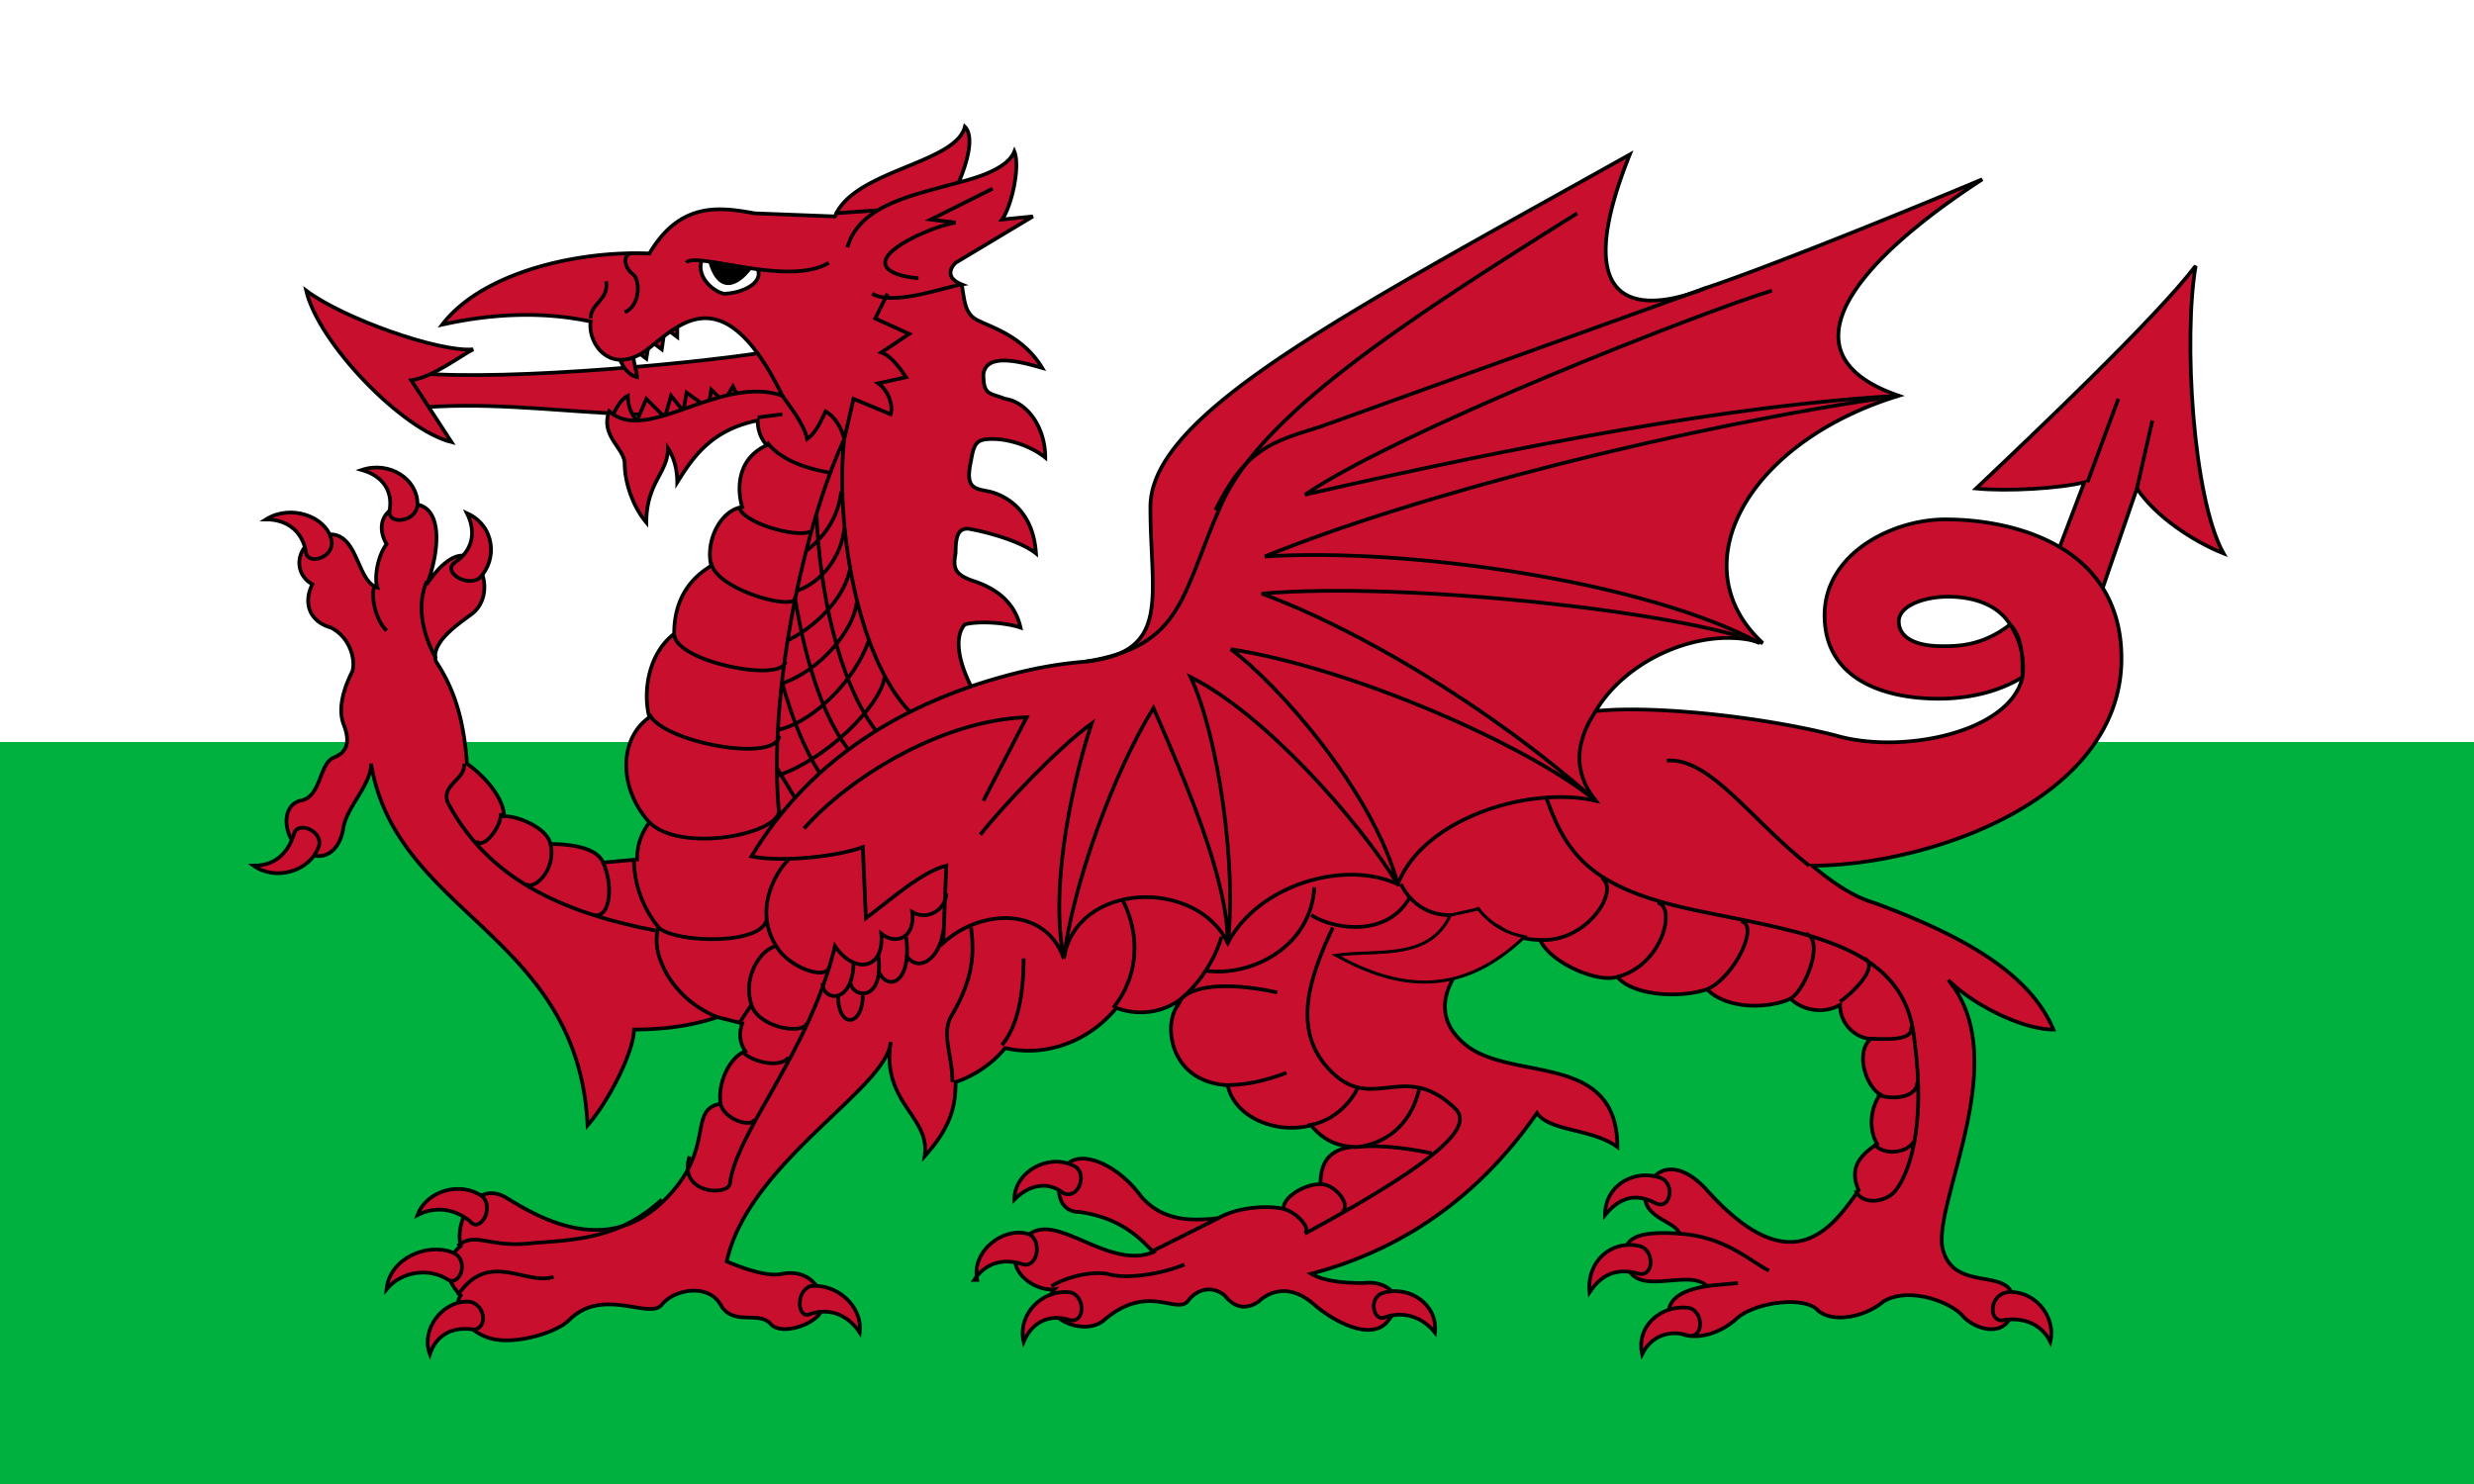 <svg xmlns="http://www.w3.org/2000/svg" width="800" height="480"><path fill="#00b140" d="M0 0h800v480H0z"/><path fill="#fff" d="M0 0h800v240H0z"/><g stroke="#000"><path fill="#c8102e" stroke-width="1.2" d="M247 114c-26 4-92 10-118 6l5 12c43-4 83 10 121-5z"/><path fill="#c8102e" stroke-width="1.2" d="M146 143c-16-4-43-32-47-49 12 9 43 20 54 19-4 2-13 9-20 10l13 20zM198 135h0c5 6 30 4 42-4l-3-6-3 5-4-4-1 6-7-5-1 6-4-5-2 7-6-6-3 7c-2-2-3-5-3-8-2 1-4 4-5 7zM200 114c0 2 2 7 6 8 0-2-2-7-1-9l4 3 1-6 4 3 1-7 4 3v-7c-7 1-17 9-19 12zM679 191c-2-5-8-10-13-14l8-21c-8 2-25 3-35 2 19-18 58-55 71-72-4 23-1 75 9 93-10-4-22-12-28-21l-11 32"/><path fill="#c8102e" stroke-width="1.2" d="M311 92c1 6 1 10 6 12 4 2 14 5 20 15-7-2-18-5-19 2 0 7 2 6 7 8 7 1 13 9 13 19-5-4-12-6-17-6s-6 1-7 7c-2 9 1 9 6 10 4 1 14 5 15 20-5-4-16-7-22-8-3 0-4 2-4 8-1 5 0 7 6 9s13 6 15 15c-6-2-15-2-18-1-2 2-4 8 2 20 12-4 24-7 37-8 28-3 21-21 21-50 0-30 62-62 155-114-22 55 8 50 25 43 18-6 58-22 89-35-43 28-65 57-27 70-49 15-71 55-44 80-19-6-44 5-54 22 19-2 55 2 78 8 21 6 56-1 60-19v-3c0-6-1-11-4-14-5-8-15-9-20-9-8 0-16 3-16 8s5 8 14 8c5 0 13 0 22-7a25 25 0 014 17c-8 5-18 7-27 7-19 0-37-7-37-27s22-31 39-31c23 0 57 9 57 45 0 46-63 67-100 67 6 5 13 10 20 12 27 10 50 22 58 41-10 0-26-8-34-16 21 25-4 70-2 86 3 16 23 6 23 18s-11 10-16 5c-4-5-18-10-26-5-6 5-16 7-21 3-4-5-21-3-27 3-7 6-17 7-20 2s-2-11 11-13c-6-6-23 4-26-7-2-8 2-11 17-10-1-4-12-5-11-13 2-8 10-12 20-1 27 30 40 13 49 0-3-7 0-11 6-15-3-5-2-12 1-16-5-3-8-14-3-18-4 0-10-4-10-11-5 3-12 2-16-2-6 3-20 4-27-3-9 3-24 2-29-4-7 2-22-5-25-12-4 0-9-1-13-4-11 9-27 25-11 38 15 12 49 2 49 33-8-6-22-5-26-11-16 23-39 43-73 52 5 3 14 3 17 3 8-1 14 5 8 12-5 7-17 1-24-5-9-8-16-3-18-1-3 2-7 3-11-2-5-4-10-1-12 2-4 4-13-6-27 6-7 6-23-2-16-10-7 1-19-8-9-17 9-9 26 11 41 5-4-4-10-11-24-13-7 0-8-8-5-14 4-7 17-2 25 9 7 8 16 8 25 7 7-4 17-4 21-3 0-4 7-8 12-8 0-6 2-11 10-12h2c-6 0-11-2-15-7-12 3-25-3-27-13-19-1-21-20-16-26l1-2c-5 4-13 6-21 3-9 11-23 16-36 13-4 5-10 9-16 11 0 7-1 14-10 24 2-13-14-17-11-37-1 15-46 39-53 71 7 3 14 5 18 4 11-2 15 9 12 13s-13 7-16 3c-4-4-12 1-16-6s-15-5-19 0-19-6-30 5c-4 4-17 8-25 6s-13-10-10-14c-5-5-6-11 0-16-2-7 4-21 14-16 7 4 31 21 51 2 18-17 8-30 19-32-1-7 3-15 8-17-2-3-2-6-1-9l-8-2c-9 3-18 4-27 4 0 7-8 23-15 31-3-62-62-68-70-117 0 7-8 14-9 21-1 6-5 11-12 8s-9-15-2-17c7-1 6-12 11-14s5-6 3-11c-2-6 1-13 3-17 1-4-1-11-7-14-7-2-9-8-6-14-7-4-5-14 4-16 11-2 10 15 17 17-1-3 0-10 3-14-4-7 0-13 8-13 12 0 8 19 5 26 4-6 10-12 15-8 5 5 5 14-1 18-4 3-13 9-11 15 6 9 9 19 10 33 7 5 12 12 12 17 5 0 14 4 15 9 6 0 15 1 17 6l11-1c0-4 1-8 4-12-10-11-10-27 0-34-2-7-1-20 8-27 0-7 2-16 12-22-2-8 3-18 10-19-2-7-1-16 8-20-2-2-3-5-3-8-15 3-21 12-26 20 0-4-1-8-3-11 0 8-7 11-7 24-5-6-7-14-7-19s-8-9-5-17c12 11 36-12 56-5-20-41-35-21-45-14-11 7-18-3-17-10-14-3-30-3-48 1 13-17 44-24 67-23 10-17 23-15 34-13l26 1c6-15 39-17 42-29 3 3 1 11-2 18 8-2 16-5 18-10 2 5-1 18-4 22l10-1-25 15c-2 2-3 5 2 7-6 1-22 7-29 3"/><path fill="#c8102e" stroke-width="1.2" d="M86 168c8-5 19-1 21 6 2 6-7 9-8 5-1-7-6-11-13-11zM117 152c9-3 18 3 18 11 0 6-10 7-9 2 1-6-2-11-9-13zM151 166c9 4 10 15 4 21-4 3-12-2-8-5 6-4 7-10 4-16zM82 280c7 5 18 2 21-6 2-5-7-9-8-4-2 6-6 10-13 10zM135 393c3-8 14-11 21-6 4 4-1 12-4 8-5-4-11-5-17-2zM125 417c1-10 13-15 21-12 6 2 3 11-1 9-6-4-15-3-20 3zM139 438c-3-8 4-17 12-17 6 0 7 9 2 9-7-1-12 2-14 8zM278 431c1-9-8-16-16-15-5 2-4 11 0 9 6-2 12 0 16 6zM331 434c-2-9 6-17 15-16 5 1 5 10 0 9-6-2-12 0-15 7zM464 431c1-9-8-15-16-13-6 1-4 10 0 8 6-2 12 0 16 5zM316 414c-2-9 8-17 16-15 5 1 4 11-1 10-6-2-12-1-16 5zM328 388c0-9 11-15 19-11 5 2 2 11-3 9-5-4-11-3-16 2zM531 438c-2-9 6-16 15-15 5 1 5 10 0 9-6-2-12 0-15 6zM663 434c2-9-6-17-14-16-6 1-6 10-1 9 6-1 12 1 15 7zM514 418c-1-10 7-17 16-15 5 1 5 10 0 9-7-2-12 0-16 6zM519 393c0-10 10-15 18-12 5 2 3 11-2 8-6-3-11-2-16 4z"/><path fill="none" stroke-width="1.2" d="M552 93l-125 45c-16 5-24 7-34 27"/><path fill="none" stroke-width="1.2" d="M510 69c-56 35-102 65-115 94s-12 46-44 51M260 268c14-16 44-35 72-36l-14 27M317 270c7-9 25-28 36-36-5 15-14 51-9 76 3-24 16-60 29-81 10 23 24 55 24 76 3-24-3-67-12-86 24 12 54 46 67 67-8-30-39-65-54-76 39 6 96 31 118 49-35-31-78-56-108-67 47-4 136 6 161 16-37-20-114-31-160-28 49-20 135-42 205-52-54 3-122 16-192 32 31-21 128-59 151-66M274 80c4-14 22-17 36-21M297 90c-11-1-14-5-7-10 4-3 13-7 19-8l-8-1 20-10M284 68l-14 1M253 134l-8 1M205 278c0 8 3 16 8 22 5 5 34 6 35-3M210 266c10 10 42 4 42-4M210 231c4 9 41 16 42 7M218 205c0 9 35 16 36 9M230 182c1 8 24 15 27 12M239 164c1 5 18 10 23 8M248 143c3 4 9 8 21 10M191 103c0-5 6-6 5-12M253 128c2 3 7 9 8 14 3-2 5-7 6-9 3 2 5 5 6 9l3-13 12 5c1-3-1-8-4-10l9-2c-2-3-5-7-8-8l9-6-11-5 4-8M204 82c-2 0-3 4 1 7 2 2 2 10-3 12M273 142c-13 28-25 83-21 122M266 318c0 6 10 7 10-7M275 318c1 5 11 6 9-9M271 322c0 11 8 10 8 0M284 314c3 7 11 4 9-11M293 309c4 6 11 1 12-8"/><path fill="none" stroke-width="1.2" d="M255 278c-5 5-11 17-4 28 4 7 16 11 17 7"/><path fill="none" stroke-width="1.2" d="M251 306c-5 1-11 10-8 19 2 7 16 10 18 6M390 314c15 2 34-8 35-27M424 296c8 5 25 7 32-6M431 300c-8 17-14 35 1 48 13 11 23-5 39 11 4 5-1 14-49 40M195 279c3 6 3 18-3 17M148 419c10-15 22-3 31-6"/><path fill="#fff" stroke-width="1.2" d="M227 84c-2 5 3 10 7 11 5 0 13-3 11-8"/><path fill="none" stroke-width="1.2" d="M222 85c2-4 33 8 46 0M121 190c-1 2 0 10 4 14M340 416c3-2 11-5 18-4 6 2 18 0 25-3M273 142c-3 27 4 70 21 88M264 166c1 25 7 54 19 70M257 193c3 18 8 37 17 49M253 221c3 11 7 21 12 29M251 248l6 10M272 159c-1 9-6 15-11 19M273 171c-1 9-7 17-15 20M275 183c-1 9-10 19-20 24M277 195c-1 9-12 22-24 26M281 207c-4 12-17 26-29 29M286 219c-1 9-19 27-35 32M178 273c2 8-5 15-8 13"/><path fill="none" stroke-width="1.2" d="M212 301c-31-6-54-17-67-41-3-6 6-8 5-13M141 213c-5-9-6-18-3-25M162 263c0 5-6 12-8 9M213 300c-3 8 4 23 19 29M243 325l-4 6M255 342c-3 4-13 1-15-2M214 388c-13 12-26 13-41 14-15 2-19-4-25 1M314 300c1 8 1 16-6 28-4 6 0 13 0 22M382 323c6-5 11-13 13-20M360 326c8-10 9-23 3-35M324 338c5-6 7-16 7-28M233 357c1 5 10 8 11 5"/><path fill="none" stroke-width="1.2" d="M306 289c0 5-6 9-11 6 1 8-5 11-10 7 1 12-9 13-15 4-8 34-32 60-34 77-1 4-17 3-13-9M413 321c-9-2-25-4-31 2M416 347c-8 3-14 4-20 4M439 371c8-1 17-6 20-19M423 364c7-1 13-6 16-12M463 373c-5-1-16-3-24-2M434 392c3-2-2-9-7-9M372 405l22-11M415 391c4 1 9 6 7 8M453 286c4 8 13 13 25 8 1 2 3 4 7 6M518 284c6 4-5 21-20 20"/><path fill="none" stroke-width="1.2" d="M600 385c2 5 10 4 13 0 4-5 10-20 6-49-3-30-34-34-68-41-35-7-44-17-51-37M606 370c3 4 11 3 13-1M607 354c5 2 13 1 13-4M605 336c4 0 14 1 13-4M595 324c3-2 13-11 8-14M579 323c5-3 11-19 5-21M552 320c9-4 17-21 11-22M523 316c15-4 19-23 13-24M543 399c15 1 23 9 29 12M539 246c14-1 27 19 46 34M691 158l5-22M551 416l11-1M685 129l-10 27"/><path fill="none" stroke-width="1.2" d="M314 222c-26 9-53 25-71 55 10 2 28 0 36-3l1 23c8-6 18-15 26-17l-1 25c12-11 33-12 39 5 4-25 43-26 53-5 10-19 38-27 55-19 8-21 42-32 64-27-8-10-6-20 0-29"/><path stroke-linejoin="round" stroke-width="1.7" d="M230 85l12 2s-8 11-12-2z"/><path fill="#c8102e" d="M469 296c-7 15-24 11-37 13 20 11 40 14 61-6-5-1-10-3-15-9l-9 2z"/></g></svg>